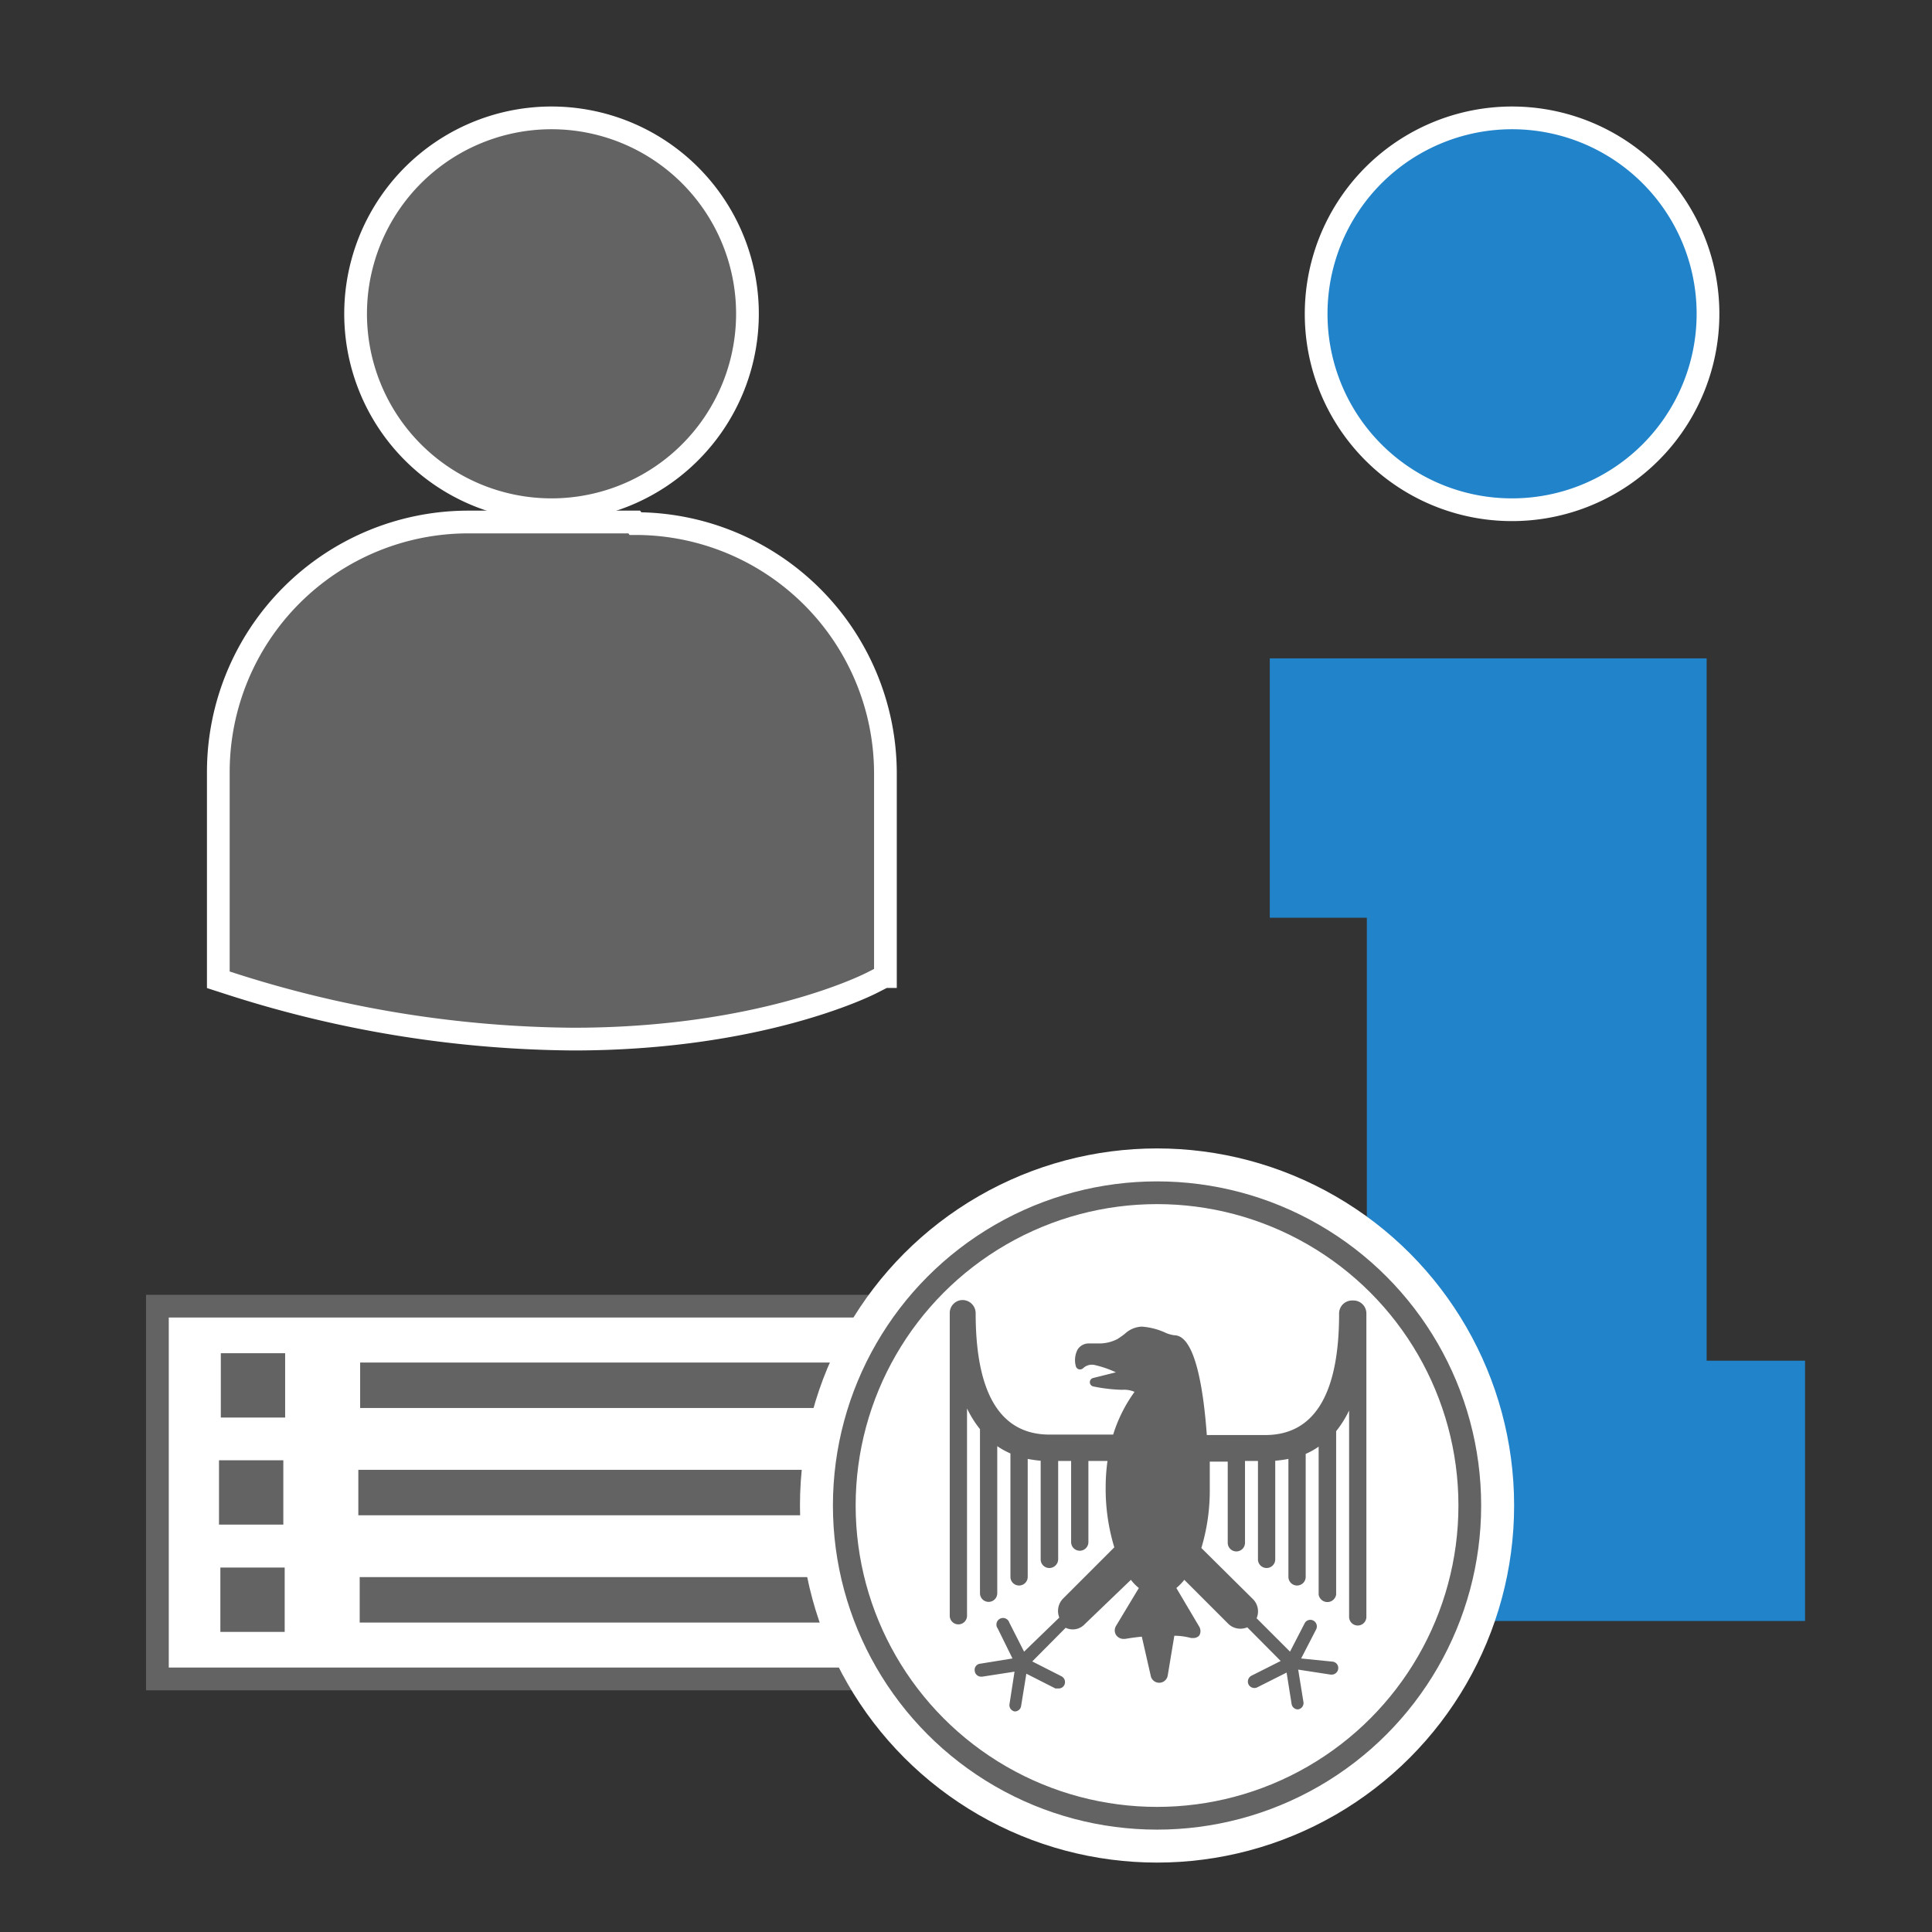 <svg xmlns="http://www.w3.org/2000/svg" id="svg56" version="1.1" viewBox="0 0 85 85"><rect x="0" y="0" width="85" height="85" fill="#333333" stroke="none"/><defs id="defs4"><style id="style2">.a{fill:#fff}.a,.g{stroke:#646363}.a,.e,.g{stroke-miterlimit:10}.e{stroke:#fff}.g{fill:none}.e,.h{fill:#646363}.g{stroke-width:2px}</style></defs><path id="rect8" d="M6.925 57.466h42.52v16.4H6.925z" class="a"/><path id="path10" d="M66.525 22.426a8.62 8.62 0 1 0-8.62-8.61 8.61 8.61 0 0 0 8.62 8.61z" style="stroke:#fff;fill:#2183CA;stroke-miterlimit:10"/><path id="path12" d="M79.415 71.316h-23.61v-11.45h4.33v-19.49h-4.27v-11.41h19.22v30.9h4.33zm0 0" style="fill:#2183CA"/><g id="g22" transform="translate(6.425 4.696)"><path id="path18" d="M22.5 22.46a8.62 8.62 0 1 0-8.61-8.61 8.62 8.62 0 0 0 8.61 8.61z" class="e" transform="translate(-4.67 -4.73)"/><path id="path20" d="M26.15 23h-7.3a11 11 0 0 0-11 11v9.14l.62.2a50.22 50.22 0 0 0 15 2.41c8.11 0 12.8-2.31 13.1-2.46l.57-.29h.06v-8.93a11 11 0 0 0-11-11z" class="e" transform="translate(-4.67 -4.73)"/></g><g id="g32" transform="translate(6.425 4.696)"><path id="line28" d="M9.42 56.25H40.6" class="g"/><path id="rect30" d="M3.29 54.84h2.83v2.83H3.29z" class="h"/></g><g id="g38" transform="translate(6.425 4.696)"><path id="line34" d="M9.34 60.97h31.18" class="g"/><path id="rect36" d="M3.21 59.55h2.83v2.83H3.21z" class="h"/></g><g id="g44" transform="translate(6.425 4.696)"><path id="line40" d="M9.4 65.69h31.18" class="g"/><path id="rect42" d="M3.27 64.27H6.1v2.83H3.27z" class="h"/></g><g id="g54" transform="translate(6.425 4.696)"><circle id="circle46" cx="44.48" cy="61.54" r="15.71" style="fill:#fff"/><g id="g52"><circle id="circle48" cx="44.48" cy="61.54" r="13.76" class="a"/><path id="path50" d="M57.73 57.25a.57.57 0 0 0-.57.58c0 3.54-1.09 5.34-3.25 5.34h-2.57c-.14-1.94-.5-4.39-1.43-4.39a1.42 1.42 0 0 1-.43-.13 3 3 0 0 0-1-.25 1.15 1.15 0 0 0-.74.31 3.33 3.33 0 0 1-.34.24 1.74 1.74 0 0 1-.85.19h-.43a.58.58 0 0 0-.46.26 1 1 0 0 0-.08.75.19.19 0 0 0 .14.13.22.22 0 0 0 .19-.06.55.55 0 0 1 .5-.13 4.69 4.69 0 0 1 .93.32l-1 .25a.19.19 0 0 0 0 .37 7.13 7.13 0 0 0 1.27.15 1.16 1.16 0 0 1 .55.09 6.45 6.45 0 0 0-.94 1.88h-2.8c-2.16 0-3.25-1.8-3.25-5.34a.58.58 0 0 0-.57-.58.57.57 0 0 0-.57.58v13.31a.38.38 0 0 0 .76 0V62a4.71 4.71 0 0 0 .57.91v7.22a.38.38 0 1 0 .76 0v-6.47a3.68 3.68 0 0 0 .58.32v5.43a.38.38 0 0 0 .76 0v-5.19a5.58 5.58 0 0 0 .57.08v4.34a.38.38 0 0 0 .38.38.39.39 0 0 0 .39-.38v-4.33h.57v3.57a.38.38 0 0 0 .76 0v-3.57h.84a8.42 8.42 0 0 0-.08 1.15 8.82 8.82 0 0 0 .38 2.65l-2.25 2.25a.78.78 0 0 0-.17.84l-1.55 1.5-.65-1.28a.29.29 0 1 0-.51.26l.65 1.32-1.42.23a.27.27 0 0 0-.24.32.28.28 0 0 0 .28.25h.05l1.42-.22-.22 1.42a.28.28 0 0 0 .23.33.28.28 0 0 0 .28-.24l.23-1.42 1.28.65h.13a.28.28 0 0 0 .26-.15.29.29 0 0 0-.13-.39l-1.28-.65 1.47-1.48a.72.72 0 0 0 .84-.16L48 69.54a2 2 0 0 0 .35.36l-1 1.66a.38.38 0 0 0 0 .41.4.4 0 0 0 .32.17h.07s.33-.06.74-.1l.39 1.71a.38.38 0 0 0 .75 0l.29-1.75c.41 0 .73.1.74.1h.06A.37.37 0 0 0 51 72a.38.38 0 0 0 0-.41l-1-1.69a2.4 2.4 0 0 0 .35-.36l1.93 1.93a.75.75 0 0 0 .54.22.8.8 0 0 0 .3-.06l1.47 1.48-1.29.65a.29.29 0 0 0-.12.39.29.29 0 0 0 .38.12l1.29-.65.22 1.38a.28.28 0 0 0 .28.24.28.28 0 0 0 .24-.33l-.23-1.42 1.43.22h.05a.29.29 0 0 0 .28-.25.28.28 0 0 0-.24-.32L55.49 73l.66-1.28a.29.29 0 0 0-.13-.39.28.28 0 0 0-.38.13L55 72.7l-1.47-1.47a.76.76 0 0 0-.16-.84l-2.27-2.25a8.83 8.83 0 0 0 .37-2.65v-1.15h.79v3.57a.38.38 0 1 0 .76 0v-3.6h.57v4.33a.38.38 0 1 0 .76 0V64.3a5.4 5.4 0 0 0 .58-.08v5.19a.38.38 0 0 0 .76 0V64a3.2 3.2 0 0 0 .57-.32v6.51a.39.39 0 0 0 .77 0V63a4.71 4.71 0 0 0 .57-.91v9.08a.38.38 0 0 0 .76 0V57.83a.57.57 0 0 0-.57-.58zm0 0" class="h" transform="translate(-4.67 -4.73)"/></g></g></svg>